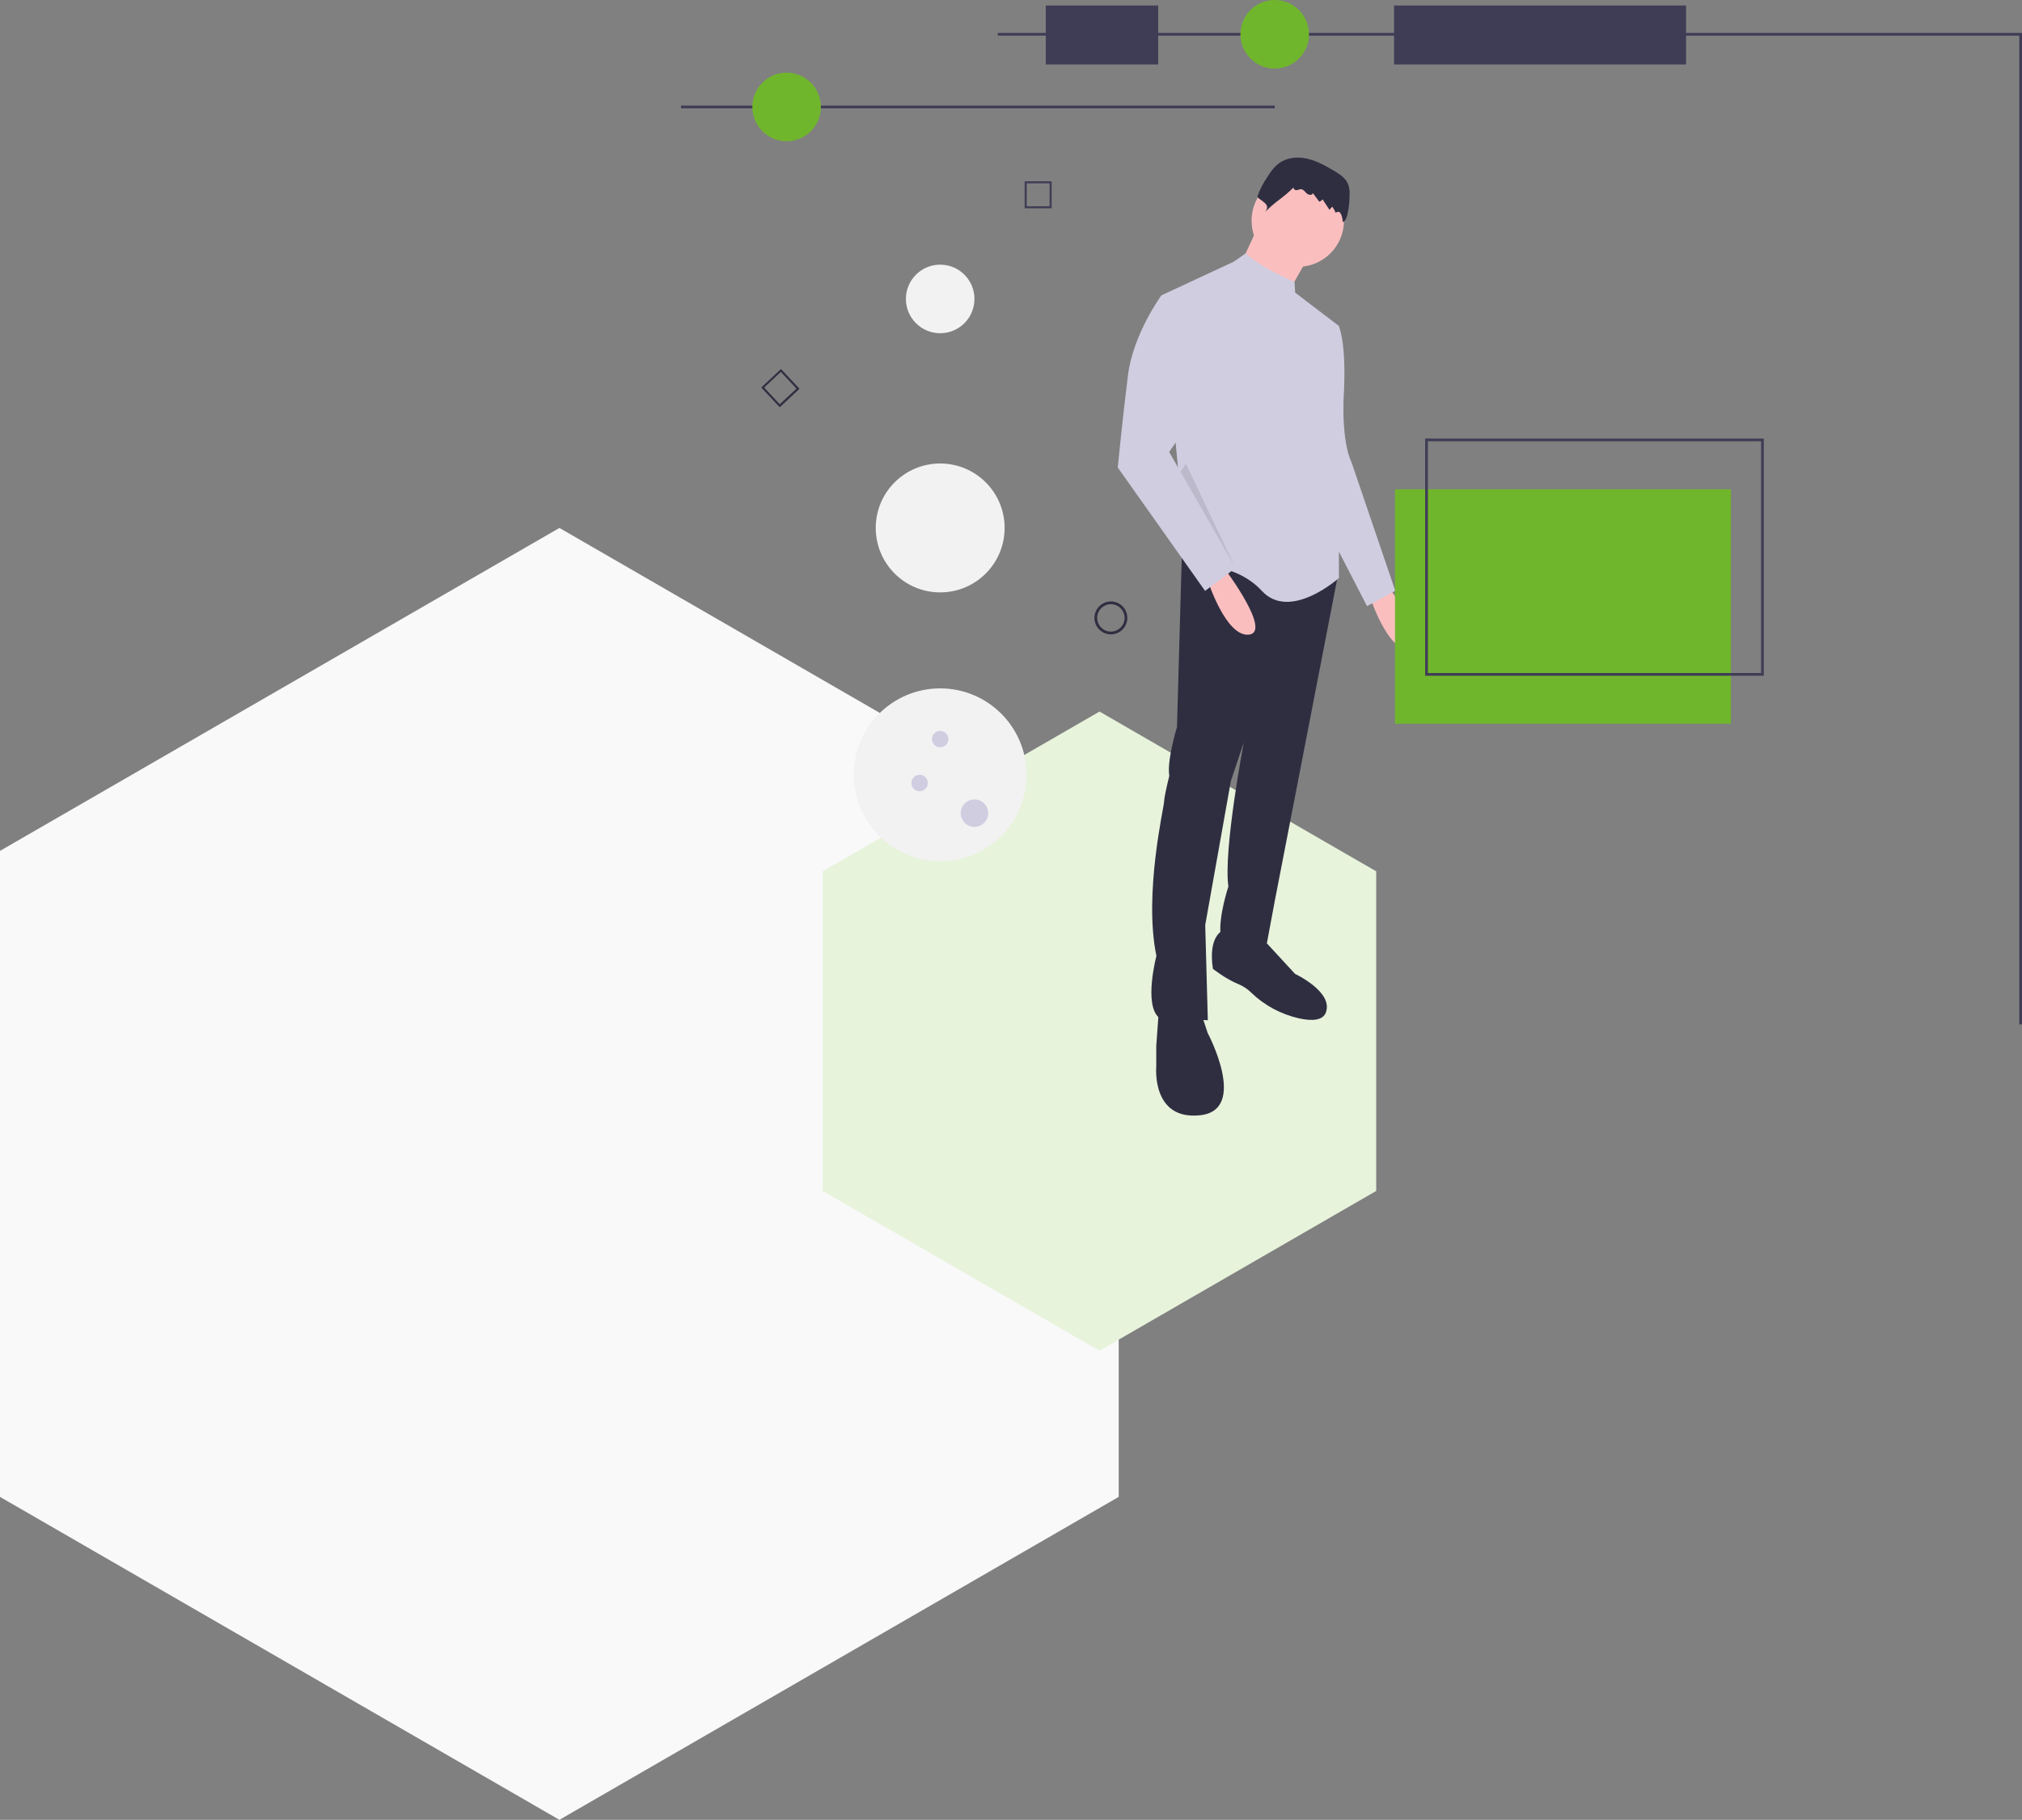 <?xml version="1.0" encoding="utf-8"?>
<!-- Generator: Adobe Illustrator 19.2.1, SVG Export Plug-In . SVG Version: 6.00 Build 0)  -->
<svg version="1.1" xmlns="http://www.w3.org/2000/svg" xmlns:xlink="http://www.w3.org/1999/xlink" x="0px" y="0px"
	 viewBox="0 0 1474.7 1327.1" style="enable-background:new 0 0 1474.7 1327.1;" xml:space="preserve">
<rect x="0" y="0" width="1474.7" height="1327.1" fill="#808080" stroke="none"/>
<style type="text/css">
	.st0{fill:#F9F9F9;}
	.st1{fill:#E7F3DB;}
	.st2{fill:#2F2E41;}
	.st3{fill:#FBBEBE;}
	.st4{fill:#D0CDE1;}
	.st5{opacity:0.1;enable-background:new    ;}
	.st6{fill:#3F3D56;}
	.st7{fill:#F2F2F2;}
	.st8{fill:#70B62C;}
</style>
<g id="Livello_2">
	<polygon class="st0" points="408,1327.1 0,1091.6 0,620.5 408,385 815.9,620.5 815.9,1091.6 	"/>
	<polygon class="st1" points="801.9,985 600,868.5 600,635.4 801.9,518.9 1003.7,635.4 1003.7,868.5 	"/>
</g>
<g id="f1ba0080-3221-4c35-b110-ed68464d7aea">
	<title>circuit</title>
	<path class="st2" d="M845.2,736.5l-1.9,26.2v15c0,0-3.7,39.4,31.9,35.6c35.6-3.7,5.6-60,5.6-60l-3.7-11.2L845.2,736.5z"/>
	<path class="st2" d="M892.1,678.4c0,0-11.2,3.7-7.5,28.1c0,0,9.4,7.5,18.7,11.2c3.5,1.5,6.8,3.7,9.5,6.4
		c9.7,9.3,21.8,15.7,34.9,18.6c8.9,1.9,17.1,1.7,19.3-4.4c5.6-15-22.5-28.1-22.5-28.1l-22.5-24.4L892.1,678.4z"/>
	<path class="st3" d="M1012.1,427.2c0,0,33.7,45,16.9,46.9c-16.9,1.9-30-39.4-30-39.4L1012.1,427.2z"/>
	<path class="st2" d="M862.1,399l-3.7,131.2c0,0-7.5,24.4-5.6,35.6c0,0-3.2,12.7-3.7,17.7c0,0.4-0.1,0.8-0.1,1.1
		c0,3.7-15,67.5-5.6,112.5c0,0-9.4,35.6,1.9,45l35.6,1.9l-1.9-69.4l18.7-105l9.4-28.1c0,0-15,78.7-11.2,105c0,0-7.5,22.5-5.6,35.6
		c0,0,1.9,16.9,33.7,5.6l5.6-30l45.6-235.2l-43.7-19.8L862.1,399z"/>
	<circle class="st3" cx="946.5" cy="160.9" r="33.7"/>
	<polygon class="st3" points="917.4,165.6 904.3,193.7 938,216.2 954.9,186.2 	"/>
	<path class="st4" d="M944.6,213.4l-0.5-7.9c0,0-24.8-10.2-35.5-20.8l-8.9,6.2l-52.5,24.4l18.7,196.9c0,0,33.7-3.7,54.4,18.7
		s56.2-9.4,56.2-9.4v-54.4l-9.4-61.9l9.4-67.5L944.6,213.4z"/>
	<path class="st4" d="M963.3,235.9l13.1,1.9c0,0,5.5,11,3.8,47.6c0,0.4,0,0.8-0.1,1.1c-1.9,37.5,5.6,50.6,5.6,50.6l31.9,93.7
		l-20.6,11.2l-30-58.1l-20.6-120L963.3,235.9z"/>
	<path class="st2" d="M984.3,141.7c0.1-2.3-0.2-4.7-0.9-6.9c-1.7-4.8-6.3-7.8-10.7-10.4c-6.1-3.6-12.4-7.1-19.4-8.7
		s-14.6-0.9-20.4,3.3c-3.7,2.7-6.4,6.5-8.8,10.4c-2.8,4.1-5.1,8.5-6.8,13.2c-0.2,0.4-0.2,0.8-0.1,1.1c0.2,0.4,0.5,0.7,0.8,0.9
		c4.6,3.5,8.1,5,4.9,9.8c7.7-7.9,13.1-10.1,20.8-18c-0.9,0.8,0.4,2.3,1.7,2.3s2.4-0.8,3.6-0.7c1.8,0.2,2.8,2,4.2,3.2
		s4.1,1.3,4.3-0.4l4.7,6.3c0.9-0.3,1.7-0.9,2.4-1.7l5,7.6l2.1-2.3c0.9,1.4,1.8,2.9,2.5,4.5c3.9-3.3,5.1,4.8,5.1,6.7
		C983.7,161.1,984.3,145.1,984.3,141.7z"/>
	<path class="st3" d="M894,415.9c0,0,33.7,45,16.9,46.9s-30-39.4-30-39.4L894,415.9z"/>
	<path class="st4" d="M854.6,217.2l-7.5-1.9c0,0-20.6,28.1-24.4,58.1s-7.5,67.5-7.5,67.5l63.7,90l22.5-16.9l-48.7-84.4l16.9-24.4
		L854.6,217.2z"/>
	<polygon class="st5" points="861,344 900.5,413.1 864.9,338.1 	"/>
	<polygon class="st6" points="1474.7,747 1472.7,747 1472.7,26 727.7,26 727.7,24 1474.7,24 	"/>
	<rect x="1016.7" y="4" class="st6" width="213" height="43"/>
	<rect x="762.7" y="4" class="st6" width="82" height="43"/>
	<circle class="st7" cx="685.7" cy="218" r="25"/>
	<circle class="st7" cx="685.7" cy="385" r="47"/>
	<circle class="st7" cx="685.7" cy="565" r="63"/>
	<circle class="st4" cx="710.7" cy="593" r="10"/>
	<circle class="st4" cx="670.7" cy="571" r="6"/>
	<circle class="st4" cx="685.7" cy="539" r="6"/>
	<path class="st2" d="M810.2,462.6c-6.6,0-12-5.4-12-12s5.4-12,12-12c6.6,0,12,5.4,12,12C822.2,457.2,816.8,462.6,810.2,462.6z
		 M810.2,440.6c-5.5,0-10,4.5-10,10s4.5,10,10,10c5.5,0,10-4.5,10-10C820.2,445.1,815.7,440.6,810.2,440.6z"/>
	<path class="st6" d="M767,151.9h-19.7v-19.7H767V151.9z M748.8,150.4h16.7v-16.7h-16.7V150.4z"/>
	<path class="st2" d="M568.7,297l-13.5-14.4l14.4-13.5l13.5,14.4L568.7,297z M557.3,282.6l11.4,12.2l12.2-11.4l-11.4-12.2
		L557.3,282.6z"/>
	<circle class="st8" cx="929.7" cy="25" r="25"/>
	<rect x="496.7" y="77" class="st6" width="433" height="2"/>
	<circle class="st8" cx="573.7" cy="78" r="25"/>
	<rect x="1017.4" y="356.8" class="st8" width="245" height="171"/>
	<path class="st6" d="M1286.4,492.8h-247v-173h247V492.8z M1041.4,490.8h243v-169h-243V490.8z"/>
</g>
</svg>
